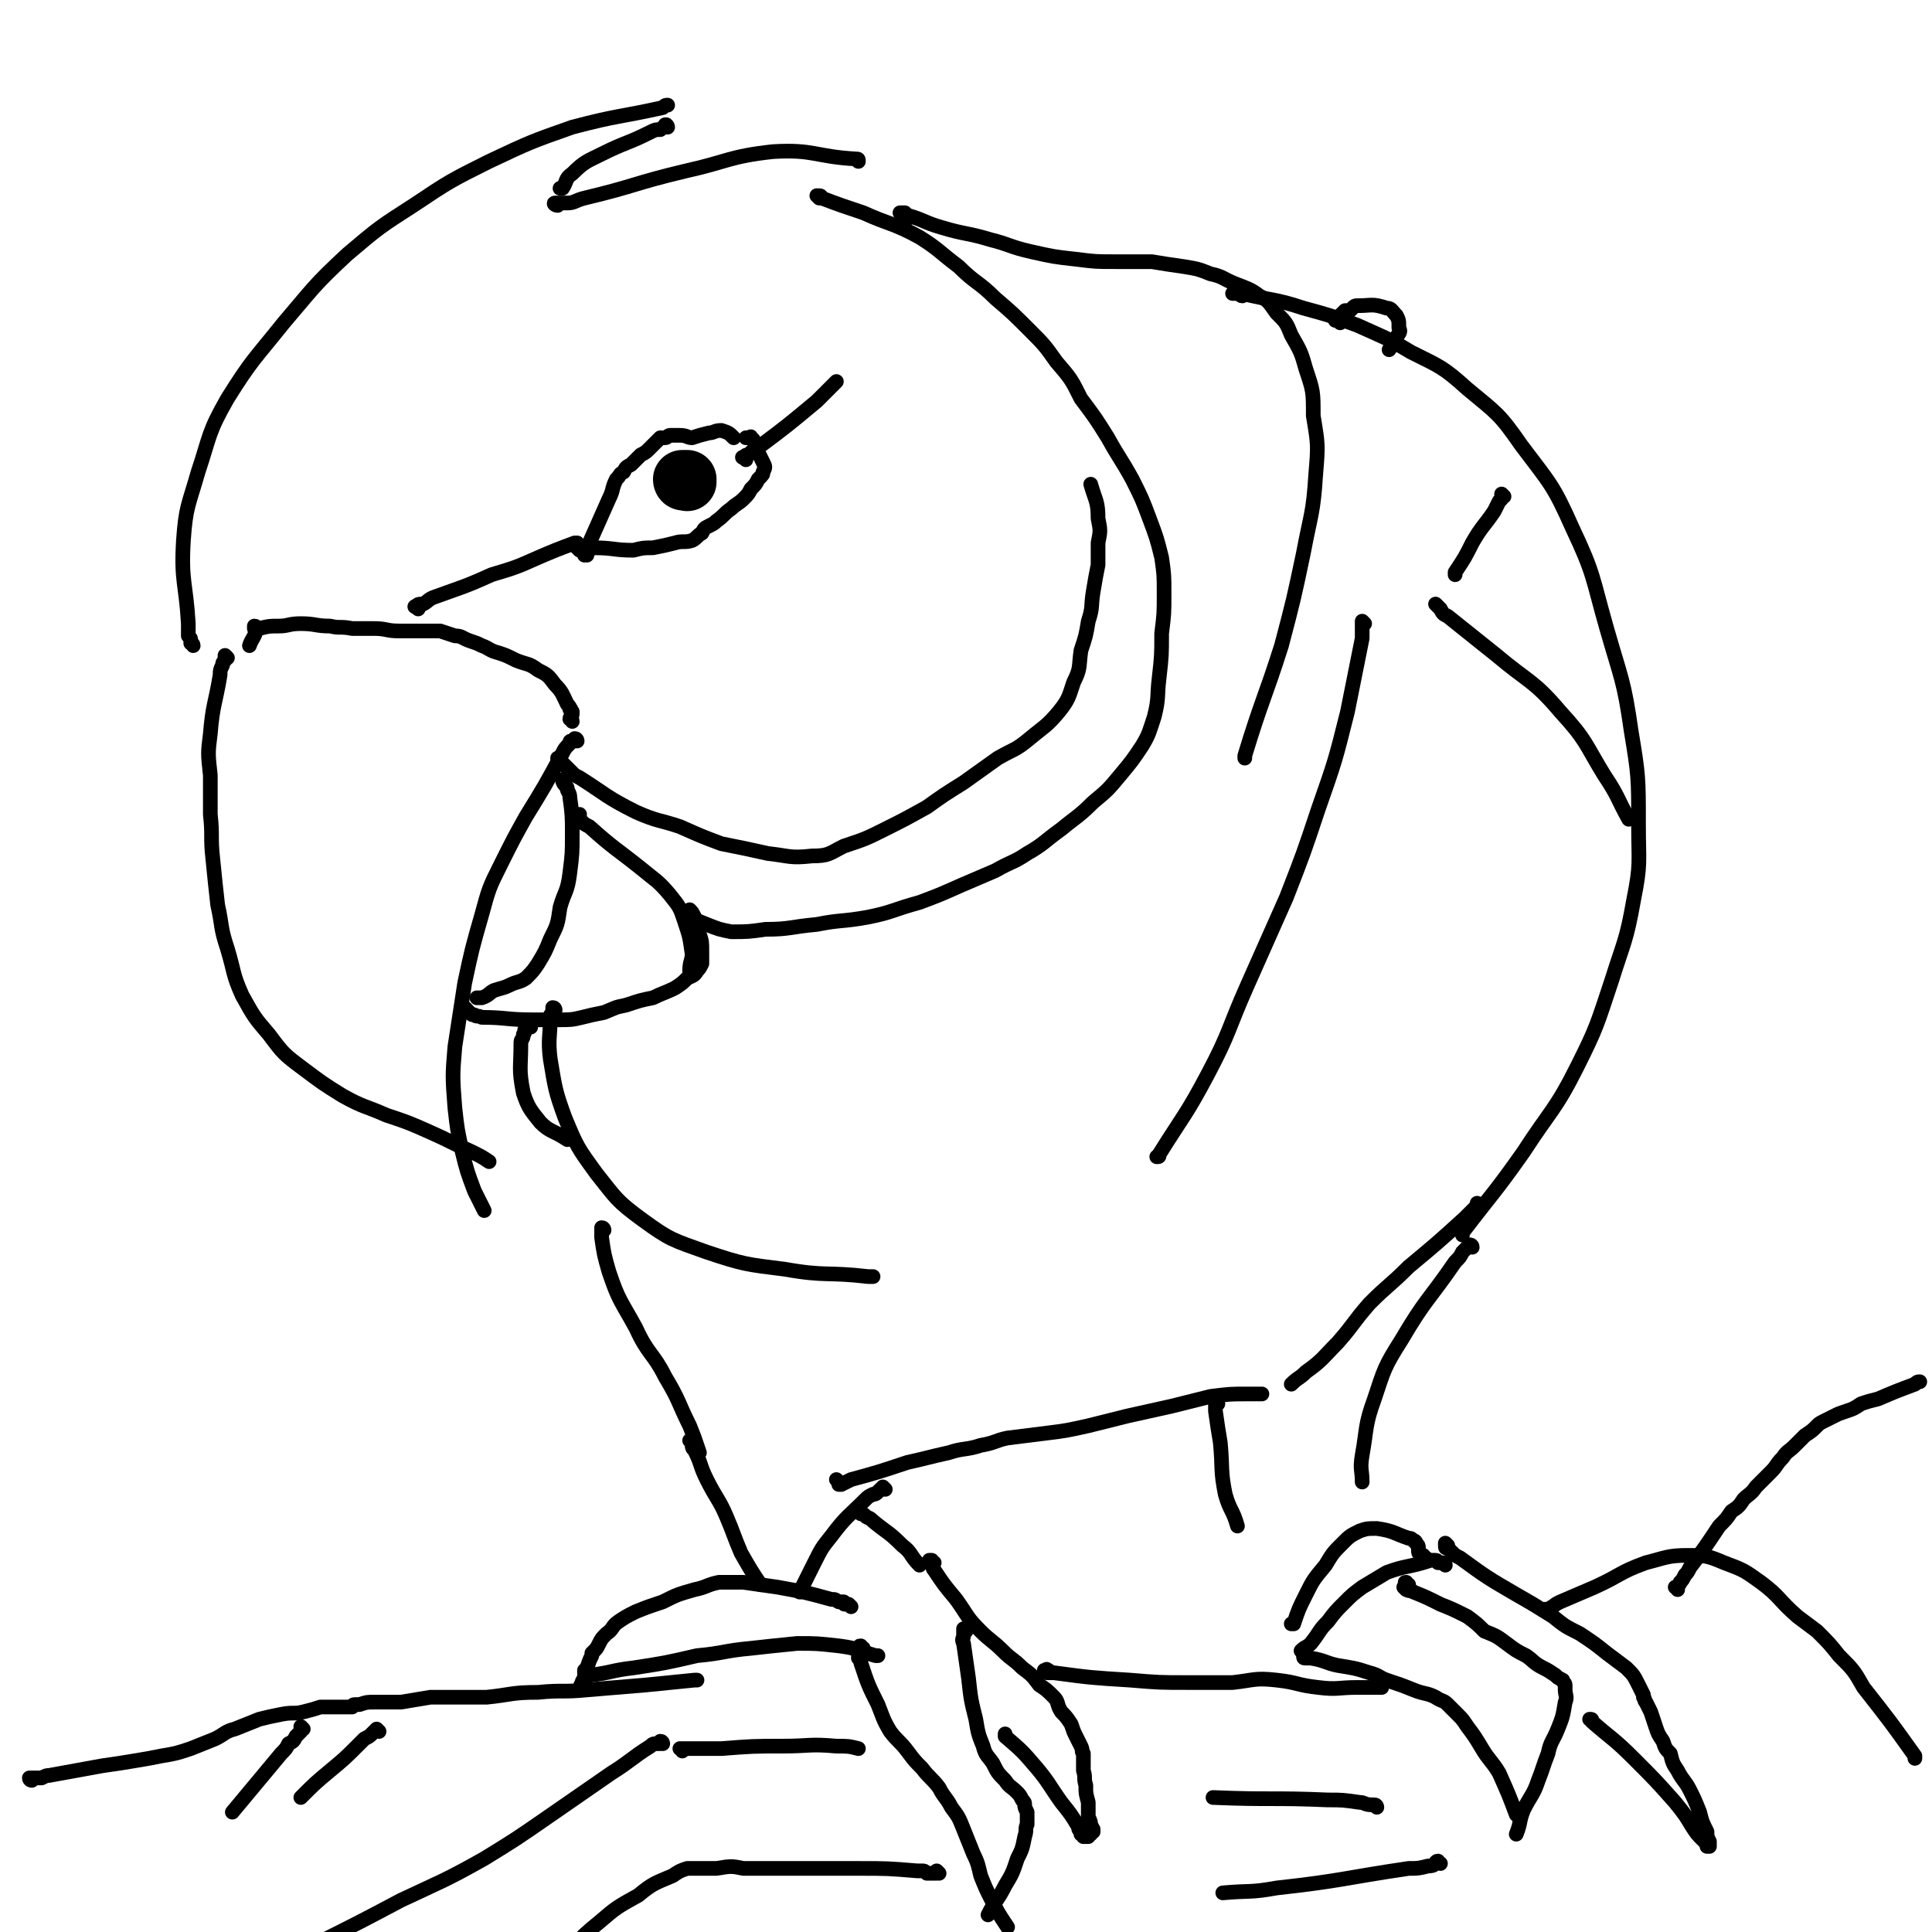 <svg viewBox='0 0 790 790' version='1.1' xmlns='http://www.w3.org/2000/svg' xmlns:xlink='http://www.w3.org/1999/xlink'><g fill='none' stroke='#000000' stroke-width='6' stroke-linecap='round' stroke-linejoin='round'><path d='M79,264c0,-1 -1,-1 -1,-1 0,0 0,-1 0,-1 0,-1 0,-1 -1,-2 0,-3 0,-3 0,-5 -1,-17 -3,-17 -2,-34 1,-14 2,-14 6,-28 5,-15 4,-16 12,-30 10,-16 11,-16 23,-31 12,-14 12,-15 26,-28 13,-11 13,-11 27,-20 15,-10 15,-10 31,-18 17,-8 17,-8 34,-14 19,-5 19,-4 37,-8 1,-1 1,-1 2,-1 '/><path d='M273,52c0,0 0,-1 -1,-1 0,0 1,0 0,0 0,1 0,1 0,1 -1,0 -1,0 -2,1 -2,0 -2,0 -4,1 -10,5 -10,4 -20,9 -6,3 -7,3 -12,8 -3,2 -2,3 -4,6 0,0 0,0 -1,0 '/><path d='M228,84c-1,0 -2,-1 -1,-1 1,0 2,0 5,0 3,0 3,-1 7,-2 21,-5 20,-6 41,-11 18,-4 18,-6 36,-8 17,-1 17,2 34,3 1,0 1,0 1,1 '/><path d='M336,81c0,0 0,-1 -1,-1 0,0 0,0 0,1 0,0 0,0 0,0 -1,-1 0,-1 -1,-1 0,0 0,0 0,0 0,0 0,0 0,0 0,0 0,0 0,0 1,1 1,1 2,1 8,3 8,3 17,6 11,5 12,4 23,10 8,5 8,6 16,12 7,7 8,6 15,13 7,6 7,6 14,13 6,6 6,6 11,13 6,7 6,7 10,15 6,8 6,8 11,16 5,9 5,8 10,17 4,8 4,8 7,16 3,8 3,8 5,16 1,7 1,7 1,15 0,8 0,8 -1,16 0,9 0,9 -1,18 -1,8 0,8 -2,16 -2,6 -2,7 -5,12 -4,6 -4,6 -9,12 -5,6 -5,6 -11,11 -6,6 -7,6 -13,11 -7,5 -7,6 -14,10 -6,4 -6,3 -13,7 -7,3 -7,3 -14,6 -9,4 -9,4 -17,7 -11,3 -11,4 -21,6 -11,2 -11,1 -21,3 -11,1 -11,2 -21,2 -7,1 -7,1 -14,1 -5,-1 -5,-1 -10,-3 -5,-2 -5,-2 -10,-5 0,0 0,0 0,0 '/><path d='M229,311c0,0 -1,-1 -1,-1 0,0 0,1 1,1 0,1 0,1 1,1 1,1 1,1 2,2 1,1 1,1 2,2 1,1 1,1 3,2 11,7 11,8 23,14 9,4 9,3 18,6 9,4 9,4 17,7 10,2 10,2 19,4 9,1 9,2 18,1 7,0 7,-1 13,-4 9,-3 9,-3 17,-7 8,-4 8,-4 17,-9 7,-5 7,-5 15,-10 7,-5 7,-5 14,-10 7,-4 7,-3 13,-8 6,-5 7,-5 12,-11 4,-5 4,-6 6,-12 3,-6 2,-6 3,-13 2,-6 2,-6 3,-12 2,-6 1,-6 2,-12 1,-6 1,-6 2,-11 0,-5 0,-5 0,-9 1,-5 1,-5 0,-10 0,-7 -1,-7 -3,-14 0,0 0,0 0,0 '/><path d='M234,295c0,-1 -1,-1 -1,-1 0,-1 1,-1 1,-2 0,0 0,0 0,-1 -1,-1 0,-1 -1,-1 0,-1 0,-1 -1,-2 -2,-4 -2,-5 -5,-8 -3,-4 -3,-4 -7,-6 -4,-3 -4,-2 -9,-4 -4,-2 -4,-2 -7,-3 -4,-1 -4,-2 -7,-3 -2,-1 -2,-1 -5,-2 -3,-1 -3,-2 -6,-2 -3,-1 -3,-1 -6,-2 -4,0 -4,0 -8,0 -4,0 -4,0 -9,0 -5,0 -5,-1 -10,-1 -4,0 -4,0 -9,0 -5,-1 -5,0 -9,-1 -6,0 -6,-1 -12,-1 -5,0 -5,1 -9,1 -4,0 -4,0 -8,1 -1,0 -1,0 -2,0 0,0 0,-1 0,-1 1,0 1,1 1,1 -1,4 -2,4 -3,7 0,0 0,0 0,0 '/><path d='M93,269c0,0 -1,-1 -1,-1 0,0 0,1 0,1 0,1 0,1 0,1 -1,1 -1,1 -1,2 -1,2 -1,2 -1,4 -2,12 -3,12 -4,24 -1,8 -1,8 0,17 0,8 0,8 0,16 1,9 0,9 1,18 1,10 1,10 2,19 2,9 1,9 4,18 3,10 2,10 6,19 5,9 5,9 11,16 6,8 6,8 14,14 8,6 8,6 16,11 9,5 9,4 18,8 9,3 9,3 18,7 9,4 8,4 17,8 4,2 4,2 7,4 '/><path d='M236,303c0,0 0,-1 -1,-1 0,0 1,0 0,1 0,0 0,-1 0,0 -1,0 -1,0 -1,0 -1,0 -1,0 -1,1 -2,2 -2,2 -3,4 -7,13 -7,13 -15,26 -5,9 -5,9 -10,19 -5,10 -5,10 -8,21 -4,14 -4,14 -7,28 -2,13 -2,13 -4,26 -1,12 -1,12 0,25 1,9 1,9 3,18 2,8 2,8 5,16 2,4 2,4 4,8 '/><path d='M231,320c0,0 -1,-2 -1,-1 0,0 0,1 1,2 1,1 1,1 1,2 1,2 1,2 1,3 1,7 1,8 1,15 0,8 0,8 -1,16 -1,8 -2,7 -4,14 -1,7 -1,7 -4,13 -2,5 -2,5 -5,10 -2,3 -2,3 -5,6 -3,2 -3,1 -7,3 -2,1 -3,1 -6,2 -2,1 -2,2 -5,3 -1,0 -1,0 -2,0 '/><path d='M191,413c0,0 -1,-1 -1,-1 0,0 0,1 1,1 0,1 0,1 1,1 1,1 1,1 2,1 1,1 1,0 3,1 10,0 10,1 21,1 5,0 6,0 11,0 4,0 5,0 9,-1 4,-1 4,-1 9,-2 5,-2 4,-2 9,-3 6,-2 6,-2 11,-3 4,-2 5,-2 9,-4 3,-2 3,-2 5,-4 2,-1 3,-1 4,-3 1,-1 1,-1 2,-3 0,-2 0,-3 0,-5 0,-4 0,-4 -1,-7 0,-4 -1,-4 -2,-7 -1,-2 -1,-2 -2,-3 '/><path d='M237,334c0,0 0,0 -1,-1 0,0 0,0 1,0 0,1 -1,1 0,1 0,1 0,1 1,2 1,1 1,1 3,2 10,9 11,9 21,17 6,5 7,5 12,11 4,5 4,5 6,11 2,6 2,6 3,13 0,3 -1,3 -1,7 '/><path d='M171,249c-1,-1 -2,-1 -1,-1 1,-1 1,-1 3,-1 2,-1 2,-2 5,-3 11,-4 12,-4 23,-9 10,-3 10,-3 19,-7 7,-3 7,-3 15,-6 0,0 0,0 1,0 '/><path d='M305,188c-1,-1 -1,-1 -1,-1 -1,0 0,0 0,0 1,-1 1,-1 2,-1 2,-2 2,-2 4,-3 12,-9 12,-9 24,-19 4,-4 4,-4 8,-8 '/><path d='M240,227c0,0 0,0 -1,-1 0,0 0,1 0,1 0,0 0,0 0,-1 1,-1 1,-1 1,-1 0,-2 0,-2 1,-3 4,-9 4,-9 8,-18 2,-4 1,-4 3,-8 2,-2 1,-2 3,-3 1,-2 1,-2 3,-3 2,-2 2,-2 4,-4 2,-1 2,-1 4,-3 2,-2 2,-2 4,-4 1,0 1,0 2,0 1,0 1,-1 2,-1 2,0 2,0 4,0 3,0 3,1 5,1 3,-1 3,-1 7,-2 2,0 2,-1 5,-1 3,1 3,1 5,3 0,0 0,0 0,0 '/><path d='M237,225c0,0 -1,-1 -1,-1 0,0 1,0 1,1 0,0 0,0 0,0 0,0 0,0 0,0 1,0 1,0 1,0 1,0 1,0 1,0 1,0 1,0 2,0 1,-1 1,-1 2,-1 8,0 8,1 16,1 4,-1 4,-1 8,-1 5,-1 5,-1 9,-2 3,-1 4,0 7,-1 2,-1 2,-2 4,-3 1,-2 1,-2 3,-3 2,-1 2,-1 3,-2 3,-2 3,-3 6,-5 2,-2 3,-2 5,-4 2,-2 2,-2 3,-4 2,-2 2,-2 3,-4 2,-2 2,-2 2,-3 1,-2 1,-2 0,-4 -1,-2 -1,-2 -2,-4 -1,-1 -1,-1 -1,-3 -1,-1 0,-2 -2,-3 0,-1 0,0 -1,0 -1,0 -1,0 -1,0 '/></g>
<g fill='none' stroke='#000000' stroke-width='24' stroke-linecap='round' stroke-linejoin='round'><path d='M281,197c-1,-1 -1,-1 -1,-1 -1,0 0,0 0,0 0,1 -1,1 -1,0 0,0 1,0 1,0 0,0 0,0 1,0 '/></g>
<g fill='none' stroke='#000000' stroke-width='6' stroke-linecap='round' stroke-linejoin='round'><path d='M217,420c0,0 0,-1 -1,-1 0,0 0,0 0,1 0,0 -1,0 -1,0 -1,2 0,2 -1,3 0,2 -1,2 -1,3 0,11 -1,11 1,21 2,6 3,7 7,12 4,4 5,3 11,7 0,0 0,0 0,0 '/><path d='M227,413c0,0 0,-1 -1,-1 0,0 0,0 0,1 0,0 0,0 0,1 -1,1 -1,1 -1,2 0,8 -1,9 0,17 2,12 2,13 6,24 5,12 5,12 13,23 8,10 8,11 19,19 11,8 12,8 26,13 15,5 16,5 32,7 17,3 17,1 34,3 1,0 1,0 2,0 '/><path d='M372,89c0,0 -1,-1 -1,-1 0,0 0,0 0,0 -1,-1 -1,-1 -1,-1 -1,0 -1,0 -1,0 0,0 0,0 0,0 0,0 -1,0 -1,0 1,0 1,0 1,0 1,1 1,1 2,1 7,2 7,3 14,5 10,3 10,2 20,5 8,2 8,3 17,5 9,2 9,2 18,3 8,1 8,1 16,1 8,0 8,0 15,0 6,1 6,1 13,2 6,1 6,1 11,3 5,1 5,2 10,4 5,2 6,2 10,5 4,2 4,3 7,7 4,4 4,4 6,9 4,7 4,7 6,14 3,9 3,9 3,19 2,12 2,12 1,24 -1,16 -2,16 -5,32 -4,19 -4,19 -9,38 -7,22 -8,22 -15,45 0,1 0,1 0,1 '/><path d='M508,121c-1,0 -1,-1 -1,-1 -1,0 -1,0 -2,0 0,0 0,0 0,0 -1,0 -1,0 -1,0 0,0 1,0 1,0 1,0 1,0 3,0 12,3 13,2 25,6 11,3 11,3 22,7 11,5 12,5 22,11 12,6 13,6 23,15 12,10 13,10 22,23 12,16 13,16 21,34 9,19 8,20 14,41 6,21 7,21 10,42 3,18 3,19 3,38 0,16 1,16 -2,31 -3,17 -4,17 -9,33 -6,18 -6,19 -14,35 -9,18 -11,18 -22,35 -12,17 -12,16 -25,33 0,1 0,1 0,1 '/><path d='M615,203c0,0 -1,-1 -1,-1 0,0 0,1 0,2 -1,1 -1,1 -1,1 -1,2 -1,2 -2,4 -4,6 -5,6 -9,13 -3,6 -3,6 -7,12 0,1 0,1 0,1 '/><path d='M588,248c0,0 -1,-1 -1,-1 0,0 1,1 2,2 1,2 1,2 3,3 10,8 10,8 20,16 13,11 15,10 26,23 11,12 10,13 18,26 6,9 5,9 10,18 '/><path d='M558,255c0,0 -1,-1 -1,-1 0,0 0,1 0,2 0,2 0,2 0,5 -3,15 -3,15 -6,30 -5,20 -5,20 -12,40 -6,18 -6,18 -13,36 -8,18 -8,18 -16,36 -8,18 -7,19 -16,36 -9,17 -10,17 -20,33 0,1 0,1 -1,1 '/><path d='M247,503c0,0 0,-1 -1,-1 0,1 0,1 0,2 0,1 0,1 0,2 1,7 1,7 3,14 4,12 5,12 11,23 5,11 7,10 12,20 6,10 5,10 10,20 2,5 2,5 4,11 '/><path d='M343,606c0,0 -1,-1 -1,-1 0,0 1,1 1,1 0,1 0,1 0,1 0,0 1,0 1,0 2,-1 2,-1 4,-2 11,-3 11,-3 23,-7 9,-2 8,-2 17,-4 6,-2 7,-1 13,-3 6,-1 6,-2 11,-3 8,-1 8,-1 16,-2 8,-1 8,-1 17,-3 8,-2 8,-2 16,-4 9,-2 9,-2 18,-4 8,-2 8,-2 16,-4 8,-1 8,-1 15,-1 3,0 3,0 6,0 '/><path d='M602,510c0,-1 -1,-1 -1,-1 0,0 0,0 0,0 0,1 0,0 0,0 -1,1 0,1 -1,1 -1,1 -1,1 -2,2 -1,2 -1,2 -3,4 -11,16 -12,15 -22,32 -7,11 -7,12 -11,24 -4,11 -3,12 -5,23 -1,6 0,6 0,11 '/><path d='M498,574c0,0 -1,-1 -1,-1 0,0 0,0 0,0 0,1 0,1 0,1 0,2 0,2 0,3 1,7 1,7 2,13 1,11 0,11 2,21 2,7 3,6 5,13 '/><path d='M534,677c0,0 0,-1 -1,-1 0,0 0,0 0,1 0,0 0,-1 0,0 0,0 0,0 0,0 0,0 0,0 0,0 0,1 0,1 1,1 1,0 1,0 2,0 6,1 6,2 11,3 6,1 7,1 13,3 4,1 4,2 7,3 6,2 6,2 11,4 5,2 5,1 9,3 3,2 3,1 5,3 2,2 2,2 4,4 2,2 2,2 4,5 3,4 3,4 6,9 3,5 4,5 7,10 4,9 4,9 7,17 1,0 1,0 1,1 '/><path d='M576,648c-1,0 -1,-1 -1,-1 -1,0 0,0 0,1 0,0 0,0 0,0 -1,1 -1,1 -1,1 1,1 1,1 1,1 2,1 2,0 3,1 5,2 5,2 11,5 5,2 5,2 11,5 4,3 4,3 7,6 5,2 5,2 9,5 4,3 4,3 8,5 3,2 3,3 7,5 2,1 2,1 5,3 1,1 1,1 3,2 0,1 1,1 1,2 0,1 0,1 0,2 0,2 1,3 0,5 -1,6 -1,6 -3,11 -2,5 -3,5 -4,10 -2,5 -2,6 -4,11 -2,6 -3,6 -6,12 -2,5 -1,5 -3,10 '/><path d='M592,632c0,0 -1,-1 -1,-1 0,0 0,0 0,0 0,1 0,1 0,1 0,0 0,0 0,0 0,1 0,1 1,1 1,1 1,1 2,2 1,1 1,1 3,2 11,8 11,8 23,15 7,4 7,4 15,9 5,4 5,4 11,7 6,4 6,4 11,8 4,3 4,3 8,6 3,3 3,3 5,7 1,2 1,2 2,4 0,0 0,0 0,0 0,0 0,0 0,0 0,1 0,1 0,1 0,0 0,0 0,0 0,0 0,0 0,0 1,1 0,1 1,2 1,2 1,2 2,4 1,3 1,3 2,6 1,3 1,3 3,6 1,3 1,3 3,5 1,4 1,4 3,7 2,4 3,4 5,8 2,4 2,4 4,9 1,4 1,4 3,8 0,2 0,2 1,4 0,1 0,1 0,2 0,0 0,0 0,0 0,0 0,0 0,0 0,0 0,0 0,0 0,0 0,0 0,0 0,0 0,0 0,0 0,0 0,0 0,0 0,0 0,0 0,0 -1,0 -1,0 -1,0 0,0 0,0 0,0 0,0 0,0 0,-1 -1,-1 -1,-1 -2,-2 -2,-2 -2,-2 -4,-5 -3,-5 -3,-5 -7,-10 -8,-9 -8,-9 -17,-18 -8,-8 -9,-8 -17,-15 0,-1 0,-1 -1,-1 '/><path d='M583,637c-1,0 -1,-1 -1,-1 -1,0 0,1 -1,1 0,0 0,0 0,-1 0,0 0,0 0,0 -1,-1 -1,-1 -1,-2 0,0 0,-1 0,-1 0,-1 0,-1 -1,-2 0,0 0,-1 -1,-1 -1,-1 -1,-1 -2,-1 -6,-2 -6,-3 -13,-4 -4,0 -4,0 -7,1 -4,2 -4,2 -7,5 -4,4 -4,4 -7,9 -5,6 -5,6 -8,12 -3,6 -3,6 -5,12 -1,0 0,0 -1,0 '/><path d='M591,640c0,-1 -1,-1 -1,-1 0,0 0,0 0,0 -1,0 -1,0 -1,0 0,0 0,0 -1,0 0,0 0,-1 -1,-1 -1,0 -1,0 -2,0 -9,3 -10,2 -18,5 -5,3 -5,3 -10,6 -4,3 -4,3 -7,6 -4,4 -4,4 -7,8 -4,4 -3,4 -7,9 -2,2 -2,1 -4,3 '/><path d='M395,667c0,0 -1,-1 -1,-1 0,0 0,1 0,1 0,1 0,1 0,1 0,1 0,1 0,1 0,1 -1,1 0,3 1,7 1,7 2,14 1,9 1,9 3,17 1,6 1,6 3,11 1,4 2,4 4,7 2,4 2,4 5,7 2,3 2,2 5,5 1,1 1,1 2,3 1,1 1,1 1,2 0,1 0,1 1,3 0,2 0,2 0,5 -1,2 0,2 -1,5 -1,5 -1,5 -3,9 -2,6 -2,6 -5,11 -3,6 -4,6 -7,12 0,0 0,0 0,0 '/><path d='M353,674c-1,0 -1,-1 -1,-1 -1,0 0,0 0,1 0,0 -1,0 -1,0 0,0 0,0 0,1 0,0 0,0 0,1 0,1 0,1 0,2 1,1 1,1 1,2 3,9 3,9 7,17 2,5 2,6 5,11 3,4 4,4 7,8 3,4 3,4 6,7 3,4 4,4 7,8 2,4 3,4 5,8 3,4 3,4 5,9 2,5 2,5 4,10 2,4 2,5 3,9 2,5 2,5 4,9 3,6 3,6 7,12 0,0 0,0 0,0 '/><path d='M382,639c-1,0 -1,-1 -1,-1 0,0 0,1 0,1 0,0 0,-1 0,-1 0,0 0,0 -1,0 0,0 0,0 0,0 0,1 0,1 1,1 0,1 0,0 0,1 1,1 0,1 1,2 4,6 4,6 9,12 5,7 4,7 10,13 4,4 5,4 9,8 4,4 4,3 8,7 4,3 4,3 7,7 3,2 3,2 6,5 2,2 1,3 3,6 2,2 2,2 4,5 1,3 1,3 2,5 1,2 1,2 2,4 1,2 0,2 1,3 0,2 0,2 0,3 0,2 0,2 0,4 1,3 0,3 1,6 0,4 0,3 1,7 0,3 0,3 0,6 1,2 1,2 1,4 1,0 0,0 1,1 0,0 0,0 0,0 0,1 0,1 0,1 0,0 0,0 -1,0 0,0 0,0 0,0 0,0 1,0 0,0 0,1 0,1 0,1 0,0 0,0 -1,0 0,0 0,0 0,1 0,0 0,0 -1,0 0,0 0,0 0,0 0,0 0,0 0,0 0,0 0,0 -1,0 0,0 0,0 0,0 0,0 0,0 0,0 0,0 0,0 0,0 0,-1 0,-1 -1,-1 0,0 0,0 0,-1 -1,-1 -1,-1 -1,-2 -3,-5 -3,-5 -7,-10 -5,-7 -5,-8 -10,-14 -6,-7 -6,-7 -13,-13 0,0 0,0 0,-1 '/><path d='M352,618c0,0 -1,-1 -1,-1 0,0 1,1 1,2 1,0 1,0 2,1 1,1 1,0 3,2 6,5 6,4 12,10 4,3 3,4 7,8 '/><path d='M283,590c0,-1 0,-1 -1,-1 0,0 0,0 0,0 1,1 1,1 1,1 0,2 0,2 1,3 3,6 2,6 5,12 4,8 5,8 8,15 3,7 3,8 6,15 4,7 4,7 8,13 0,0 0,0 0,0 '/><path d='M362,609c0,0 -1,-1 -1,-1 0,0 0,0 0,1 -1,0 -1,0 -1,0 -1,1 -1,1 -1,1 -1,1 -1,1 -2,1 -2,1 -2,1 -3,2 -7,7 -8,7 -14,15 -4,5 -4,5 -7,11 -2,4 -2,4 -4,8 -1,2 -1,2 -2,4 '/><path d='M348,657c0,0 -1,-1 -1,-1 0,0 0,0 0,0 -1,0 -1,0 -1,0 -1,0 -1,0 -1,-1 -1,0 -1,0 -2,0 -2,-1 -1,-1 -3,-1 -11,-3 -11,-3 -22,-5 -7,-1 -7,-1 -14,-2 -5,0 -5,0 -10,0 -5,1 -5,2 -10,3 -7,2 -7,2 -13,5 -6,2 -6,2 -11,4 -4,2 -4,2 -7,4 -3,2 -2,3 -5,5 -2,2 -2,2 -3,4 -1,2 -1,2 -2,3 0,0 0,0 -1,1 0,0 0,1 0,1 0,0 0,0 0,0 -1,2 -1,2 -2,5 -1,1 0,2 -1,3 0,2 -1,2 -1,3 -1,2 -1,2 -1,3 0,0 0,0 0,0 '/><path d='M240,684c0,0 -1,0 -1,-1 0,0 0,1 0,1 0,0 0,0 0,0 1,1 1,1 2,1 9,-1 9,-2 18,-3 13,-2 13,-2 26,-5 11,-1 11,-2 22,-3 9,-1 9,-1 19,-2 8,0 8,0 17,1 8,1 8,2 15,4 1,0 1,0 1,0 '/><path d='M429,684c0,-1 0,-1 -1,-1 0,-1 0,0 -1,0 0,0 0,0 0,0 0,0 0,1 1,1 1,0 1,0 3,0 15,2 15,2 31,3 12,1 12,1 24,1 9,0 9,0 18,0 9,-1 9,-2 18,-1 9,1 8,2 17,3 8,1 8,0 16,0 5,0 5,0 10,0 '/><path d='M633,659c0,0 -1,-1 -1,-1 0,0 1,0 1,0 1,0 1,-1 2,-1 1,-1 1,-1 3,-2 7,-3 7,-3 14,-6 11,-5 10,-6 21,-10 8,-2 9,-3 17,-3 7,0 8,0 15,3 8,3 8,3 15,8 8,6 7,7 15,14 4,3 4,3 8,6 5,5 5,5 9,10 6,6 6,6 10,13 11,14 11,14 21,28 0,1 0,1 0,1 '/><path d='M686,650c0,0 0,-1 -1,-1 0,0 1,0 1,0 -1,0 -1,0 -1,0 0,0 0,0 1,0 0,-1 1,-1 1,-2 1,-1 1,-1 2,-3 1,-1 1,-1 2,-3 6,-8 6,-8 12,-17 3,-3 3,-3 5,-6 3,-2 3,-2 5,-5 2,-2 3,-2 5,-5 3,-3 3,-3 6,-6 3,-3 2,-3 5,-6 2,-3 2,-2 5,-5 2,-2 2,-2 4,-4 3,-2 3,-2 5,-4 1,-1 1,-1 3,-2 2,-1 2,-1 4,-2 2,-1 2,-1 5,-2 3,-1 3,-1 6,-3 3,-1 3,-1 7,-2 7,-3 7,-3 15,-6 1,-1 1,-1 2,-1 '/><path d='M13,728c0,0 -1,0 -1,-1 0,0 0,0 1,0 0,0 0,0 0,0 0,0 0,0 0,0 1,0 1,0 2,0 1,0 1,0 2,0 2,-1 2,-1 3,-1 11,-2 11,-2 22,-4 7,-1 7,-1 13,-2 6,-1 6,-1 11,-2 6,-1 6,-1 12,-3 5,-2 5,-2 10,-4 4,-2 4,-3 8,-4 5,-2 5,-2 10,-4 4,-1 4,-1 9,-2 5,-1 5,0 9,-1 4,-1 4,-1 7,-2 4,0 4,0 7,0 2,0 2,0 4,0 1,0 1,0 2,0 0,0 0,-1 1,-1 1,0 1,0 2,0 3,-1 3,-1 6,-1 6,0 6,0 11,0 6,-1 6,-1 12,-2 6,0 6,0 11,0 6,0 6,0 12,0 10,-1 10,-2 21,-2 10,-1 10,0 20,-1 12,-1 12,-1 24,-2 10,-1 10,-1 20,-2 0,0 0,0 1,0 '/><path d='M271,713c0,0 0,-1 -1,-1 0,0 0,1 0,1 0,0 -1,0 -1,0 -2,0 -2,0 -3,1 -8,5 -8,6 -16,11 -13,9 -13,9 -26,18 -13,9 -13,9 -26,17 -16,9 -17,9 -34,17 -17,9 -17,9 -35,18 -17,8 -17,9 -35,16 -19,9 -19,8 -39,15 -1,0 -1,0 -2,1 '/><path d='M124,707c0,0 -1,-1 -1,-1 0,0 0,1 0,2 -1,1 -1,1 -2,2 -1,2 -1,2 -3,3 -1,2 -1,2 -3,4 -10,12 -10,12 -20,24 '/><path d='M155,708c0,0 -1,-1 -1,-1 0,0 0,0 0,0 -1,1 -1,1 -2,2 -1,1 -1,1 -3,2 -1,1 -1,1 -3,3 -5,5 -5,5 -11,10 -6,5 -6,5 -12,11 '/><path d='M384,766c0,0 -1,-1 -1,-1 0,0 0,0 0,1 0,0 -1,0 -1,0 0,0 0,0 0,0 -1,0 -1,0 -1,0 -1,0 -1,0 -1,0 0,0 0,0 -1,0 -1,-1 -1,-1 -2,-1 -1,0 -1,0 -2,0 -12,-1 -12,-1 -24,-1 -8,0 -8,0 -16,0 -8,0 -8,0 -17,0 -7,0 -7,0 -14,0 -5,-1 -5,-1 -11,0 -4,0 -4,0 -8,0 -1,0 -1,0 -3,0 -1,0 -1,0 -1,0 -3,1 -3,1 -6,3 -7,3 -8,3 -14,8 -9,5 -9,5 -16,11 -10,8 -9,9 -18,18 -5,4 -5,4 -10,8 '/><path d='M279,716c0,-1 0,-1 -1,-1 0,0 0,0 0,0 0,0 0,0 0,0 0,0 0,0 1,0 8,0 8,0 16,0 13,-1 13,-1 25,-1 11,0 11,-1 22,0 5,0 5,0 9,1 '/><path d='M563,739c0,0 0,-1 -1,-1 0,0 0,0 -1,0 -3,0 -3,-1 -5,-1 -7,-1 -7,-1 -13,-1 -23,-1 -23,0 -47,-1 '/><path d='M589,762c-1,0 -1,-1 -1,-1 -1,0 -1,1 -1,1 -1,1 -2,1 -3,1 -4,1 -4,1 -8,1 -27,4 -27,5 -54,8 -11,2 -11,1 -22,2 '/><path d='M548,132c0,-1 0,-1 -1,-1 0,-1 0,0 0,0 0,0 0,0 0,0 0,0 0,0 -1,0 0,0 0,0 0,0 0,-1 1,-1 1,-1 1,-1 1,-1 1,-1 1,-1 1,-1 2,-2 1,0 1,0 2,0 1,-1 1,-1 1,-1 1,-1 1,-1 2,-1 6,0 6,-1 12,1 2,0 2,1 4,3 1,2 1,2 1,5 1,2 0,2 -1,4 -1,3 -1,2 -3,5 0,0 0,0 0,0 '/><path d='M605,493c0,0 -1,-1 -1,-1 0,0 0,1 0,1 -1,1 -1,1 -2,2 -1,1 -1,1 -3,3 -11,10 -11,10 -23,20 -8,8 -8,7 -16,15 -7,8 -6,8 -13,16 -6,6 -6,7 -13,12 -3,3 -3,2 -6,5 '/></g>
</svg>